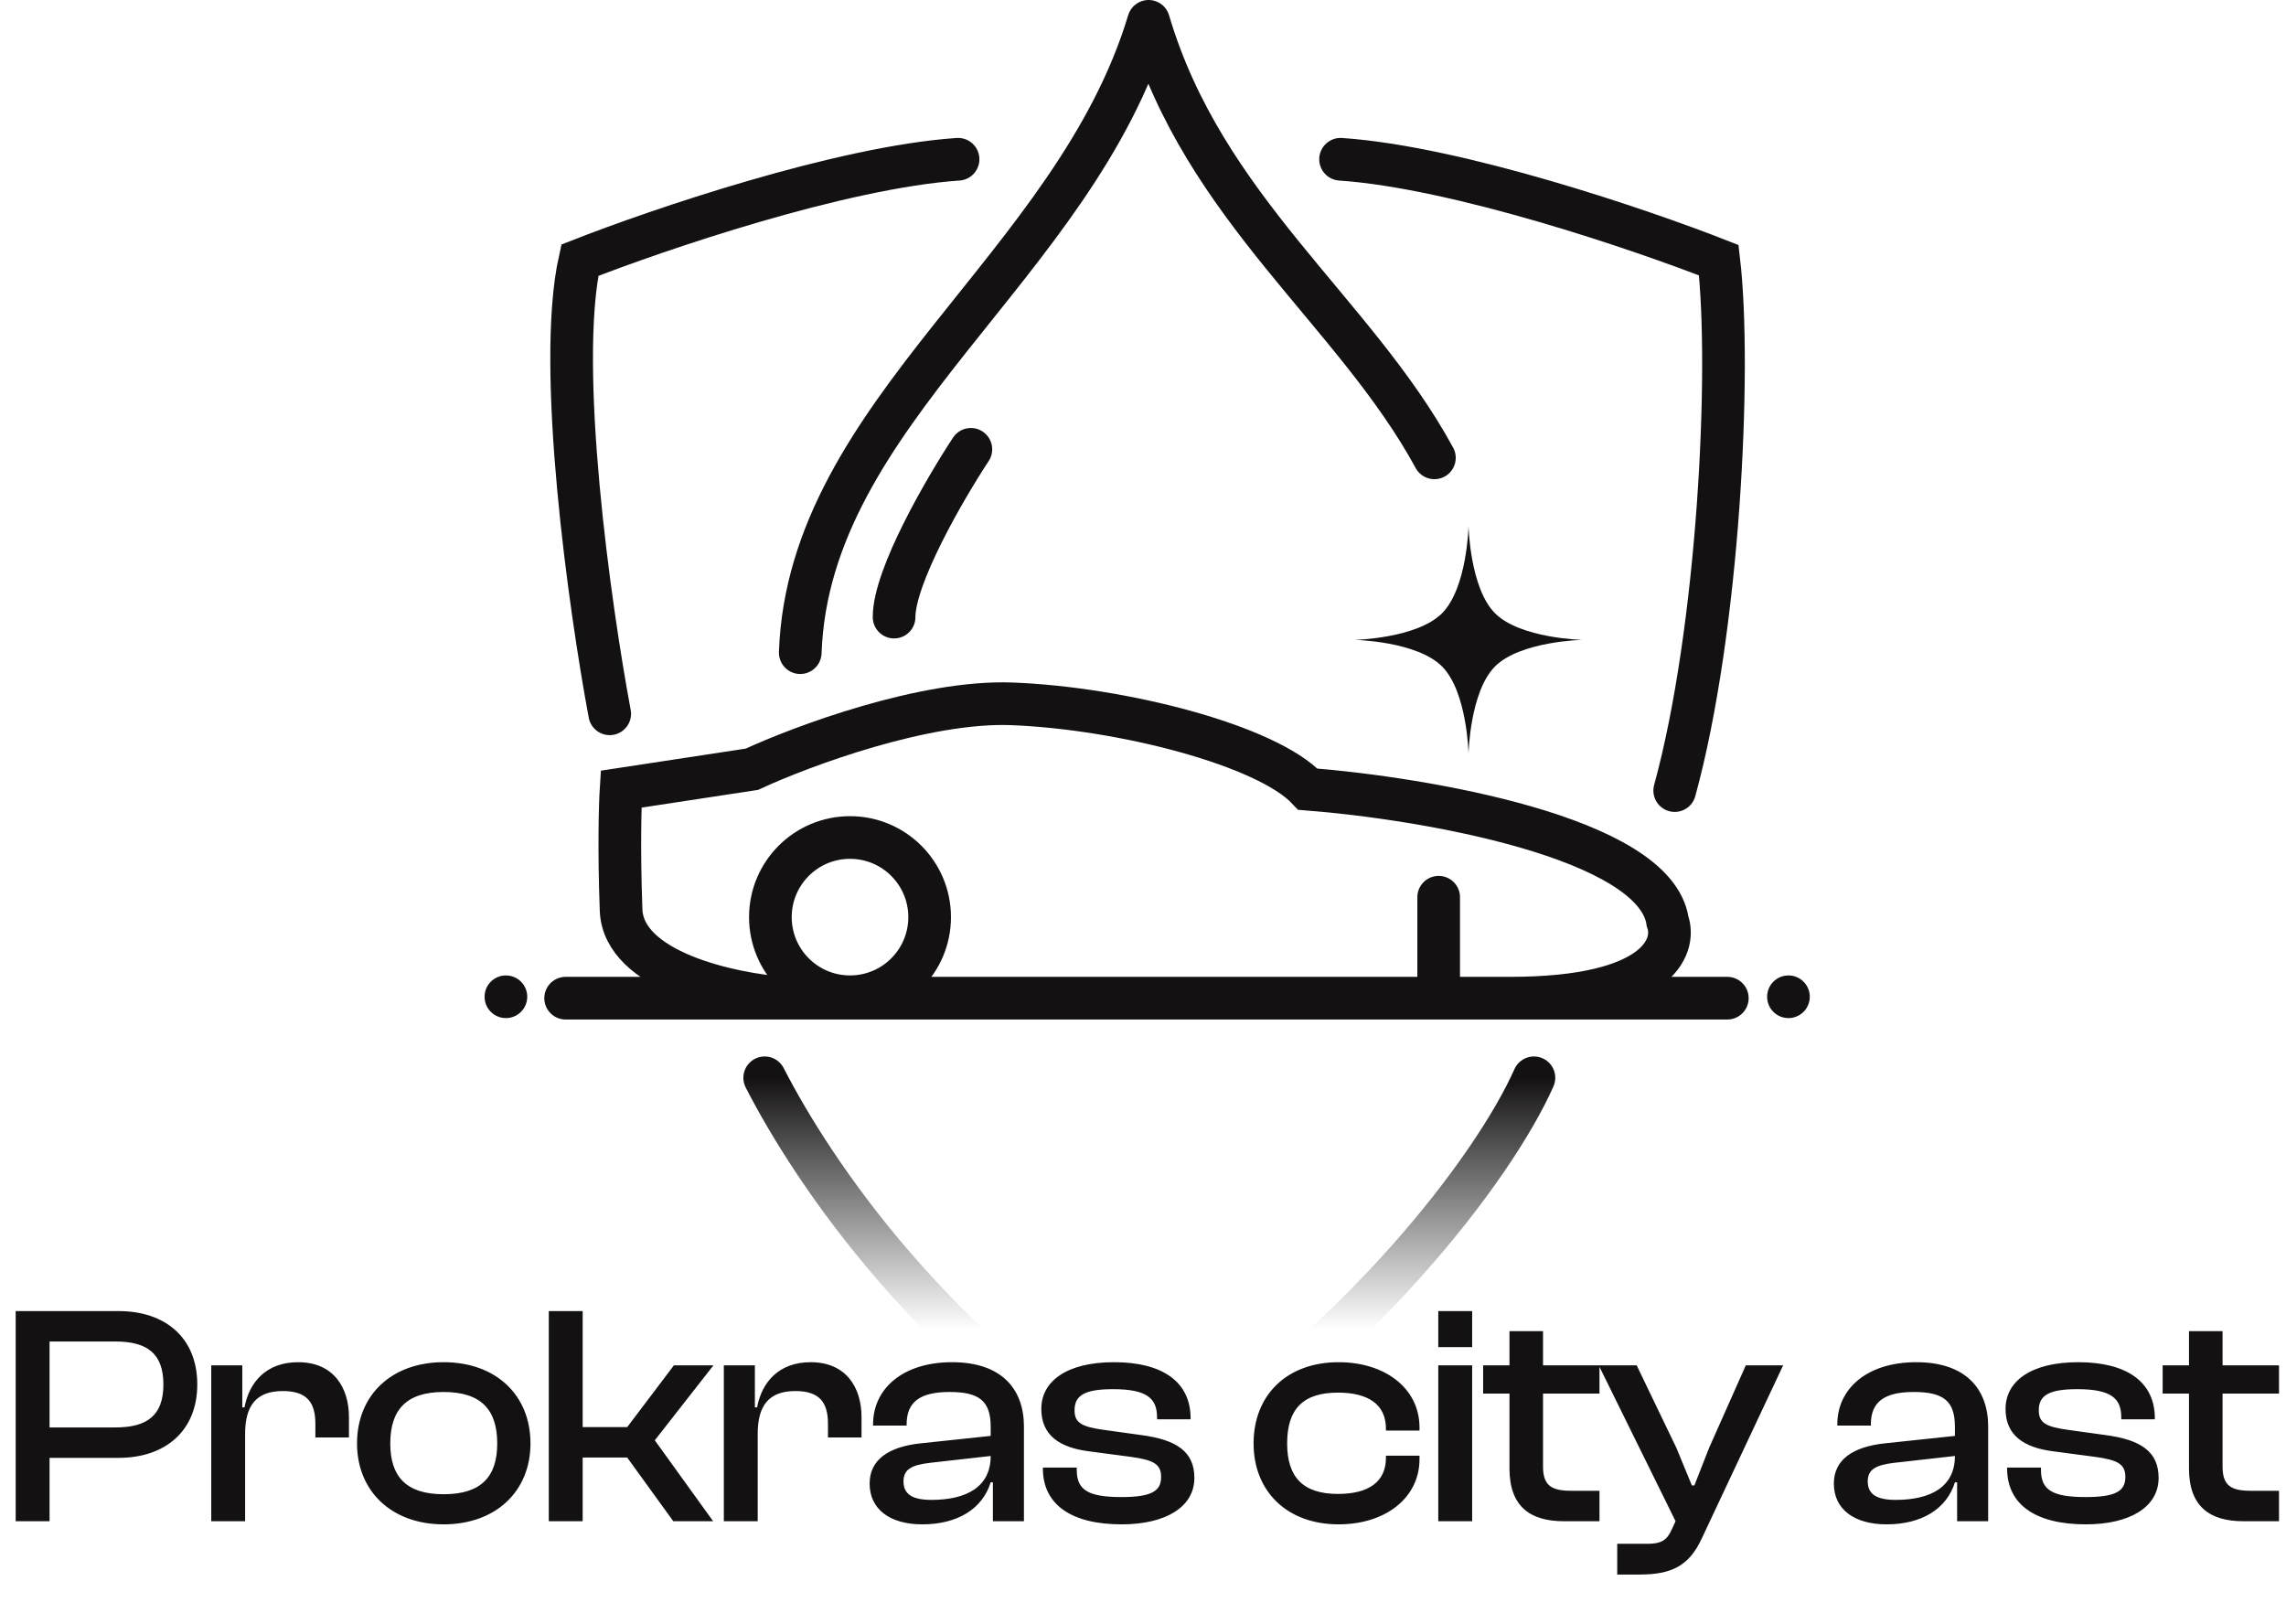 <?xml version="1.0" encoding="UTF-8"?> <svg xmlns="http://www.w3.org/2000/svg" width="221" height="157" viewBox="0 0 221 157" fill="none"><path d="M4.791 147.062H1.516V126.747H11.461C15.979 126.747 19.072 129.324 19.072 133.842C19.072 138.329 15.979 140.937 11.461 140.937H4.791V147.062ZM11.158 129.688H4.791V137.996H11.158C14.22 137.996 15.797 136.843 15.797 133.842C15.797 130.84 14.22 129.688 11.158 129.688ZM23.697 147.062H20.423V131.992H23.424V136.055H23.637C24.092 133.629 25.729 131.689 28.822 131.689C32.248 131.689 33.734 134.145 33.734 136.995V138.966H30.489V137.632C30.489 135.479 29.58 134.478 27.336 134.478C24.759 134.478 23.697 135.903 23.697 138.602V147.062ZM42.886 147.365C37.883 147.365 34.517 144.181 34.517 139.542C34.517 134.842 37.883 131.689 42.886 131.689C47.919 131.689 51.284 134.842 51.284 139.542C51.284 144.181 47.919 147.365 42.886 147.365ZM42.886 144.454C46.554 144.454 48.07 142.726 48.07 139.542C48.07 136.328 46.554 134.569 42.886 134.569C39.247 134.569 37.731 136.328 37.731 139.542C37.731 142.726 39.247 144.454 42.886 144.454ZM56.329 147.062H53.054V126.747H56.329V137.965H60.635L65.152 131.992H68.973L63.303 139.239L68.942 147.062H65.092L60.635 140.906H56.329V147.062ZM73.252 147.062H69.977V131.992H72.979V136.055H73.191C73.646 133.629 75.283 131.689 78.376 131.689C81.802 131.689 83.288 134.145 83.288 136.995V138.966H80.044V137.632C80.044 135.479 79.134 134.478 76.89 134.478C74.313 134.478 73.252 135.903 73.252 138.602V147.062ZM89.165 147.365C86.042 147.365 84.072 145.909 84.072 143.423C84.072 141.088 85.951 139.875 88.923 139.542L95.775 138.814V137.935C95.775 135.449 94.684 134.569 91.803 134.569C89.014 134.569 87.649 135.479 87.649 137.692V137.814H84.405V137.692C84.405 134.266 87.255 131.689 92.046 131.689C96.837 131.689 98.989 134.296 98.989 137.905V147.062H95.988V143.302H95.775C94.987 145.849 92.592 147.365 89.165 147.365ZM87.346 143.211C87.346 144.424 88.165 145 90.045 145C93.471 145 95.775 143.726 95.775 140.755L89.863 141.422C88.165 141.634 87.346 142.028 87.346 143.211ZM108.431 147.365C103.58 147.365 100.821 145.455 100.821 141.968V141.877H104.096V142.119C104.096 144.09 105.278 144.727 108.431 144.727C111.373 144.727 112.252 144.12 112.252 142.786C112.252 141.543 111.524 141.149 109.371 140.846L105.248 140.3C102.398 139.936 100.669 138.723 100.669 136.207C100.669 133.569 103.065 131.689 107.704 131.689C112.313 131.689 115.102 133.538 115.102 137.116V137.207H111.858V137.025C111.858 135.236 110.948 134.296 107.613 134.296C104.854 134.296 103.883 134.903 103.883 136.328C103.883 137.51 104.49 137.935 106.764 138.238L110.251 138.723C113.829 139.178 115.466 140.391 115.466 142.877C115.466 145.697 112.676 147.365 108.431 147.365ZM129.408 147.365C124.435 147.365 121.191 144.181 121.191 139.542C121.191 134.842 124.435 131.689 129.408 131.689C133.926 131.689 137.231 134.236 137.231 137.996V138.299H133.986V138.117C133.986 135.782 132.289 134.63 129.347 134.63C125.951 134.63 124.435 136.237 124.435 139.542C124.435 142.786 125.951 144.424 129.347 144.424C132.289 144.424 133.986 143.271 133.986 140.937V140.724H137.231V141.058C137.231 144.818 133.926 147.365 129.408 147.365ZM142.321 130.233H139.046V126.747H142.321V130.233ZM142.321 147.062H139.046V131.992H142.321V147.062ZM154.631 147.062H151.175C147.93 147.062 145.929 145.636 145.929 141.968V134.721H143.382V131.992H145.929V128.687H149.173V131.992H154.631V134.721H149.173V141.786C149.173 143.635 150.022 144.12 151.902 144.12H154.631V147.062ZM158.499 152.216H156.346V149.245H159.287C160.621 149.245 161.167 148.881 161.622 147.85L161.986 147.062L154.557 131.992H158.226L162.077 139.997L163.562 143.605H163.805L165.23 139.966L168.778 131.992H172.386L164.533 148.699C163.289 151.397 161.592 152.216 158.499 152.216ZM182.383 147.365C179.26 147.365 177.289 145.909 177.289 143.423C177.289 141.088 179.169 139.875 182.141 139.542L188.993 138.814V137.935C188.993 135.449 187.901 134.569 185.021 134.569C182.231 134.569 180.867 135.479 180.867 137.692V137.814H177.623V137.692C177.623 134.266 180.473 131.689 185.264 131.689C190.054 131.689 192.207 134.296 192.207 137.905V147.062H189.205V143.302H188.993C188.205 145.849 185.809 147.365 182.383 147.365ZM180.564 143.211C180.564 144.424 181.383 145 183.262 145C186.689 145 188.993 143.726 188.993 140.755L183.08 141.422C181.383 141.634 180.564 142.028 180.564 143.211ZM201.649 147.365C196.798 147.365 194.039 145.455 194.039 141.968V141.877H197.313V142.119C197.313 144.09 198.496 144.727 201.649 144.727C204.59 144.727 205.47 144.12 205.47 142.786C205.47 141.543 204.742 141.149 202.589 140.846L198.465 140.3C195.615 139.936 193.887 138.723 193.887 136.207C193.887 133.569 196.282 131.689 200.921 131.689C205.53 131.689 208.32 133.538 208.32 137.116V137.207H205.075V137.025C205.075 135.236 204.166 134.296 200.83 134.296C198.071 134.296 197.101 134.903 197.101 136.328C197.101 137.51 197.707 137.935 199.982 138.238L203.468 138.723C207.046 139.178 208.684 140.391 208.684 142.877C208.684 145.697 205.894 147.365 201.649 147.365ZM220.324 147.062H216.868C213.624 147.062 211.622 145.636 211.622 141.968V134.721H209.075V131.992H211.622V128.687H214.867V131.992H220.324V134.721H214.867V141.786C214.867 143.635 215.716 144.12 217.596 144.12H220.324V147.062Z" fill="#131111"></path><path d="M141.971 50.86C141.971 50.86 142.103 56.858 144.537 59.291C146.97 61.725 152.968 61.857 152.968 61.857C152.968 61.857 146.97 61.99 144.537 64.423C142.103 66.857 141.971 72.854 141.971 72.854C141.971 72.854 141.838 66.857 139.405 64.423C136.971 61.99 130.974 61.857 130.974 61.857C130.974 61.857 136.971 61.725 139.405 59.291C141.838 56.858 141.971 50.86 141.971 50.86Z" fill="#131111"></path><circle cx="48.909" cy="96.361" r="2.062" fill="#131111"></circle><circle cx="172.9" cy="96.361" r="2.062" fill="#131111"></circle><path d="M73.927 104.195C78.647 113.405 90.433 130.925 111.042 143.097C131.386 130.176 144.445 112.855 148.294 104.195" stroke="url(#paint0_linear_93_347)" stroke-width="4.124" stroke-linecap="round" stroke-linejoin="round"></path><path d="M77.364 63.095C78.189 39.726 103.894 25.842 111.042 2.062C116.403 20.206 130.974 30.104 138.672 44.262" stroke="#131111" stroke-width="4.124" stroke-linecap="round" stroke-linejoin="round"></path><path d="M58.944 69.006C57.019 58.696 53.748 35.492 56.057 25.155C63.526 22.223 81.295 16.165 92.622 15.396" stroke="#131111" stroke-width="4.124" stroke-linecap="round"></path><path d="M161.903 76.429C166.164 60.895 167.401 35.74 166.164 25.155C158.695 22.223 140.926 16.165 129.599 15.396" stroke="#131111" stroke-width="4.124" stroke-linecap="round"></path><path d="M93.859 43.438C91.385 47.195 86.436 55.699 86.436 59.658" stroke="#131111" stroke-width="4.124" stroke-linecap="round" stroke-linejoin="round"></path><path d="M54.683 96.498H75.852M166.989 96.498H145.957M75.852 96.498C70.674 96.131 60.264 93.913 60.044 87.975C59.824 82.037 59.952 77.711 60.044 76.291L72.69 74.366C77.547 72.121 89.378 67.713 97.846 68.043C108.43 68.455 122.451 72.029 126.438 76.291C137.526 77.161 160.006 80.937 161.216 89.075C162.086 91.549 160.253 96.498 145.957 96.498M75.852 96.498H139.084M145.957 96.498H139.084M139.084 86.738V96.498" stroke="#131111" stroke-width="4.124" stroke-linecap="round"></path><circle cx="82.175" cy="88.662" r="7.698" stroke="#131111" stroke-width="4.124"></circle><defs><linearGradient id="paint0_linear_93_347" x1="111.111" y1="104.195" x2="111.111" y2="128.561" gradientUnits="userSpaceOnUse"><stop stop-color="#131111"></stop><stop offset="1" stop-color="#131111" stop-opacity="0"></stop></linearGradient></defs></svg> 